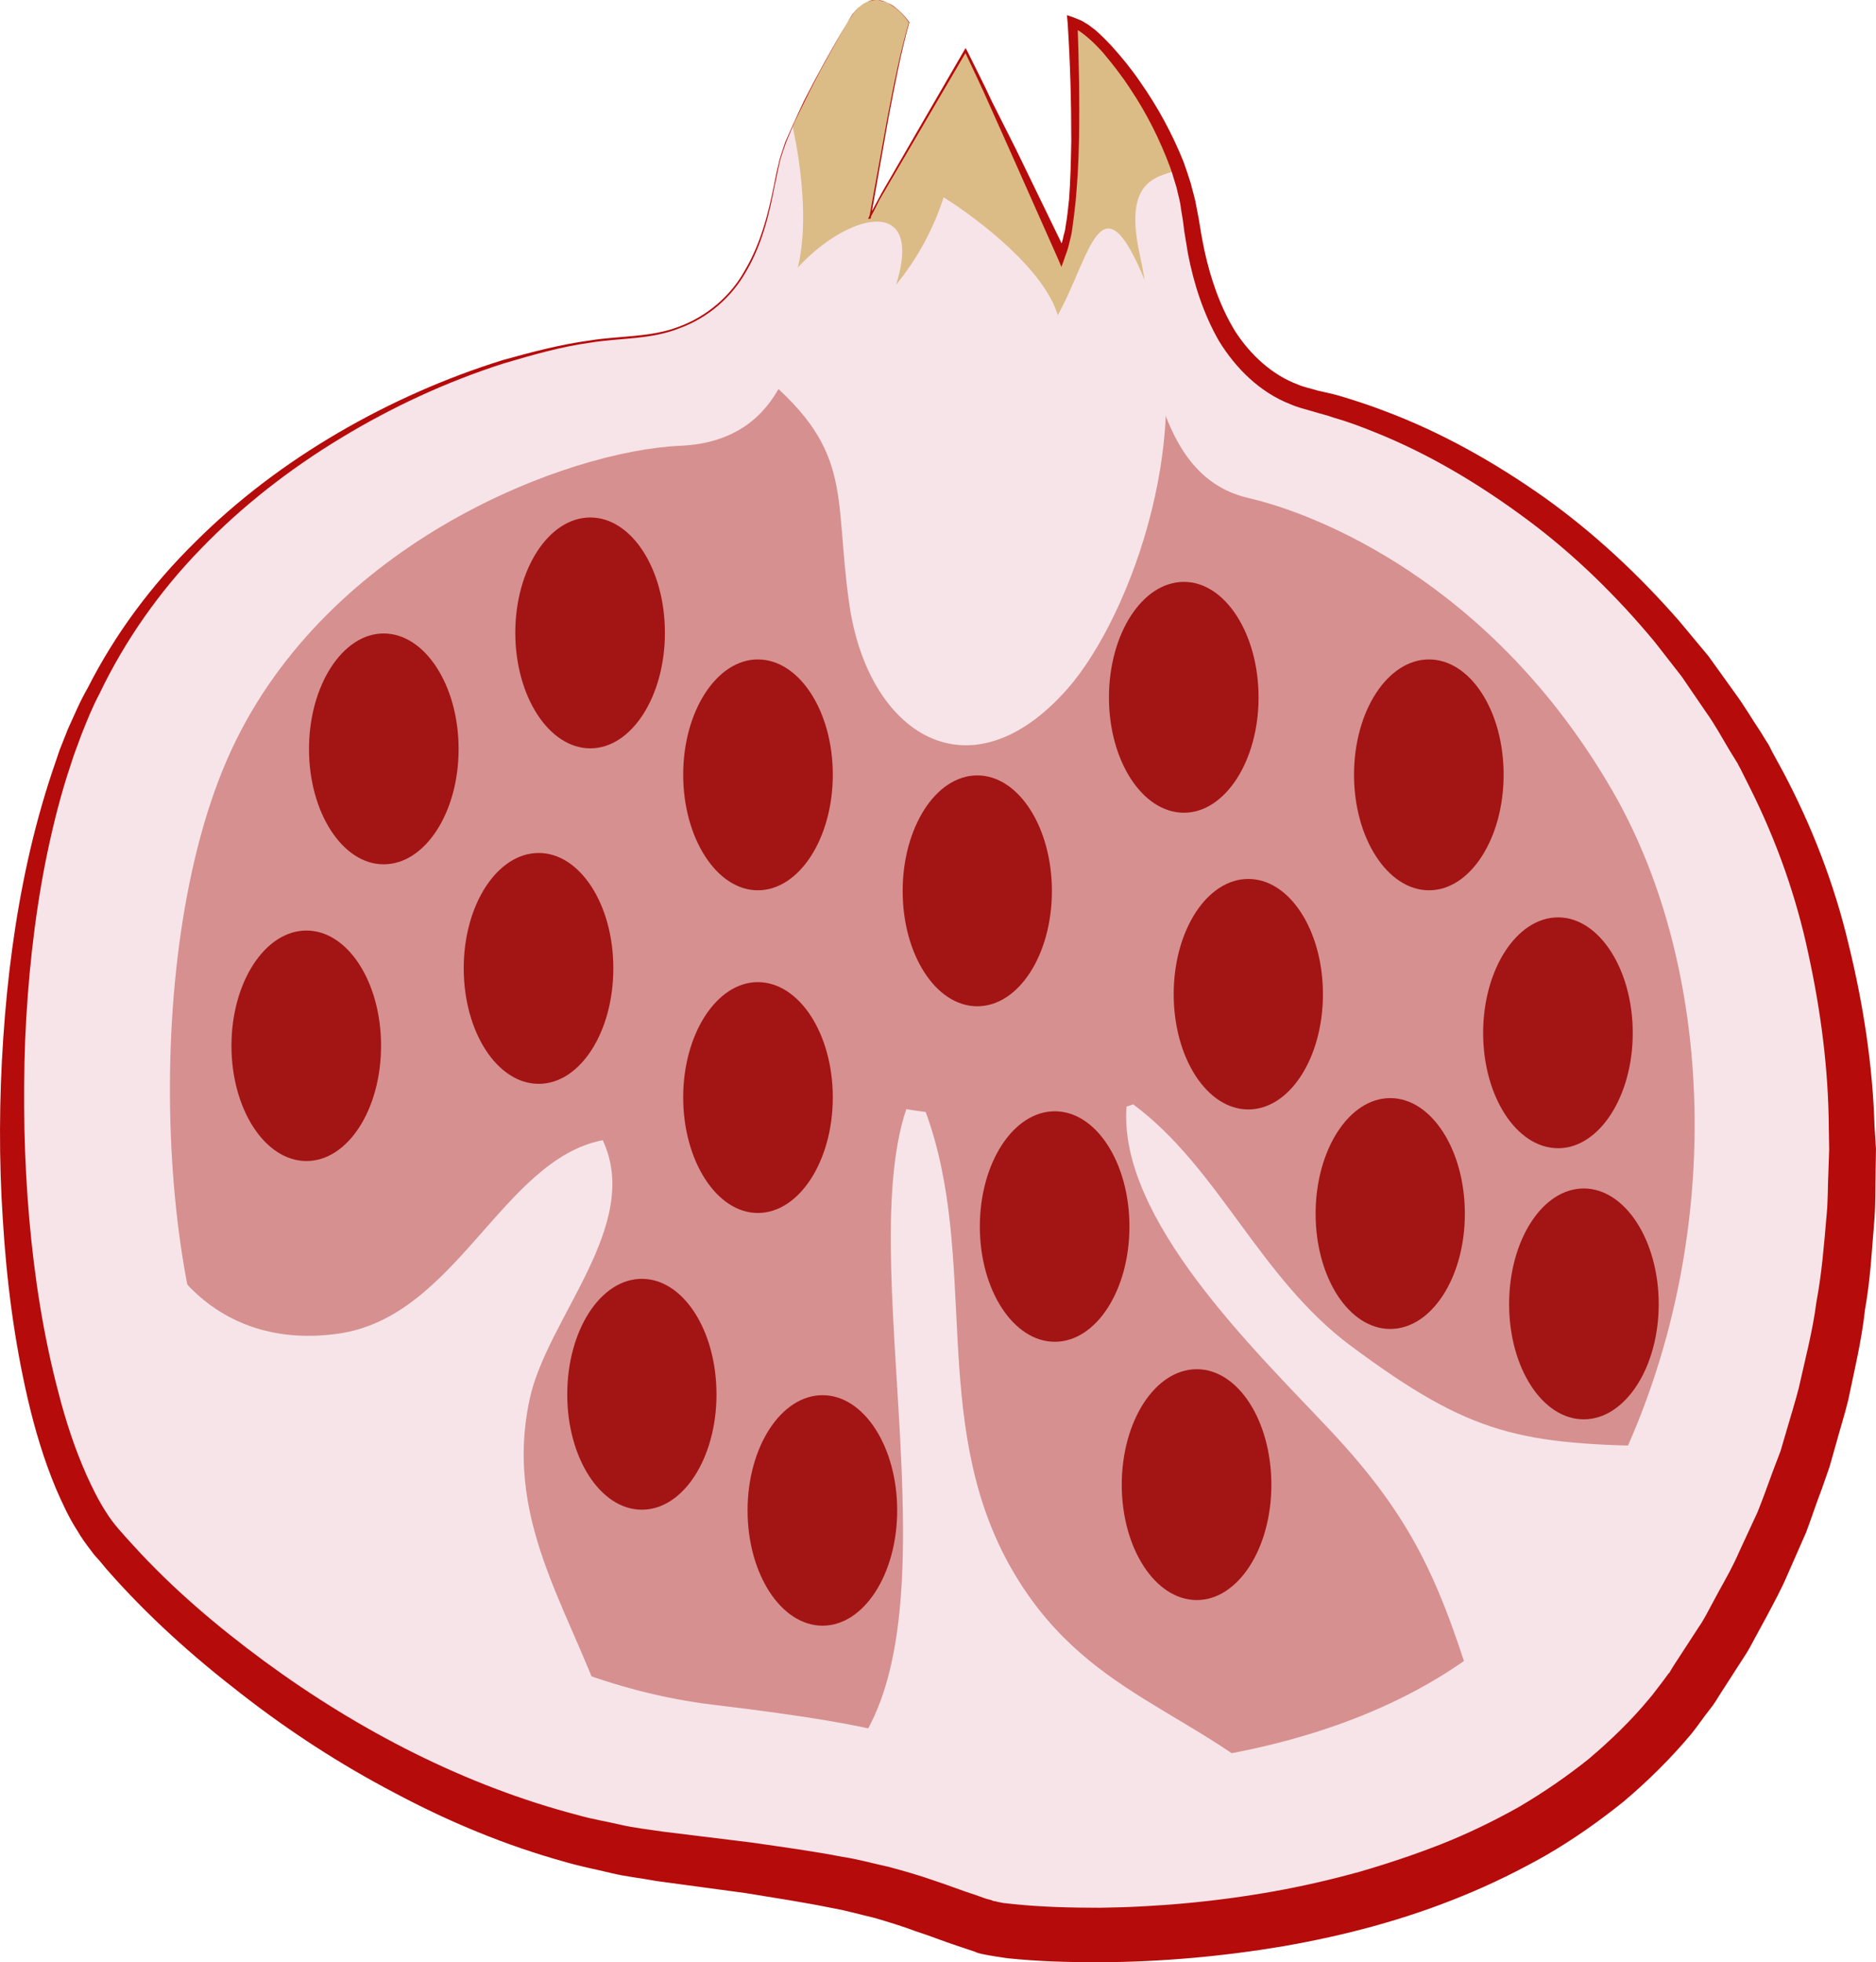 <?xml version="1.0" encoding="UTF-8" standalone="no"?>
<svg
   xmlns:dc="http://purl.org/dc/elements/1.1/"
   xmlns:cc="http://creativecommons.org/ns#"
   xmlns:rdf="http://www.w3.org/1999/02/22-rdf-syntax-ns#"
   xmlns:svg="http://www.w3.org/2000/svg"
   xmlns="http://www.w3.org/2000/svg"
   id="svg58"
   viewBox="0 0 5128.767 5363.444"
   style="clip-rule:evenodd;fill-rule:evenodd;image-rendering:optimizeQuality;shape-rendering:geometricPrecision;text-rendering:geometricPrecision"
   version="1.1"
   height="53.634mm"
   width="51.288mm"
   xml:space="preserve">
 <defs
   id="defs4">
  <style
   id="style2"
   type="text/css">
   <![CDATA[
    .fil4 {fill:#A31414;fill-rule:nonzero}
    .fil3 {fill:#B50B0B;fill-rule:nonzero}
    .fil2 {fill:#D69090;fill-rule:nonzero}
    .fil1 {fill:#DBBC86;fill-rule:nonzero}
    .fil0 {fill:#F7E4E9;fill-rule:nonzero}
   ]]>
  </style>
 </defs>
 <g
   transform="translate(-8131.233,-12244.556)"
   id="Vrstva_x0020_1">
  <path
   style="fill:#f7e4e9;fill-rule:nonzero"
   id="path7"
   d="m 10448,12306 c 0,0 -154,259 -185,375 -31,117 -46,471 -415,486 -370,16 -1161,315 -1481,1004 -319,689 -231,1950 55,2289 287,338 887,785 1533,861 647,77 643,119 871,190 119,38 1391,118 1930,-651 538,-769 569,-1860 169,-2553 -400,-693 -985,-917 -1200,-967 -216,-50 -308,-256 -339,-499 -31,-243 -246,-520 -323,-535 0,0 31,508 -31,646 0,0 -150,-340 -206,-455 l -55,-114 c 0,0 -150,252 -223,382 -23,42 -39,71 -39,76 0,19 62,-381 108,-535 0,0 -92,-138 -169,0 z"
   class="fil0" />
  <path
   style="fill:#dbbc86;fill-rule:nonzero"
   id="path9"
   d="m 11248,12944 c -45,-202 37,-215 106,-235 -71,-202 -228,-391 -291,-403 0,0 31,507 -31,646 0,0 -150,-340 -206,-455 l -55,-114 c 0,0 -150,252 -223,382 -19,35 -33,61 -37,71 9,-46 64,-390 106,-530 0,0 -92,-138 -169,0 0,0 -94,158 -150,283 0,2 65,271 0,432 -66,162 -27,362 0,408 0,0 350,-231 434,-254 0,0 385,285 516,315 0,0 61,-269 0,-546 z"
   class="fil1" />
  <path
   style="fill:#d69090;fill-rule:nonzero"
   id="path11"
   d="m 10389,12930 c 0,0 -29,34 -54,130 -26,97 -39,390 -344,403 -306,13 -962,260 -1227,831 -265,571 -192,1616 46,1896 237,281 734,650 1270,714 535,64 532,98 721,157 98,31 1152,98 1598,-539 446,-638 472,-1541 141,-2115 -332,-575 -816,-760 -995,-801 -178,-41 -237,-215 -280,-414 -24,-112 -100,-235 -163,-248 0,0 -79,226 -130,340 0,0 -125,-282 -171,-376 l -46,-95 c 0,0 -124,208 -184,316 -20,35 -32,60 -32,63 0,16 7,-124 46,-251 0,0 -132,-125 -196,-11 z"
   class="fil2" />
  <path
   style="fill:#f7e4e9;fill-rule:nonzero"
   id="path13"
   d="m 8486,15344 c 13,313 210,596 569,546 324,-45 448,-475 724,-529 109,233 -153,486 -200,709 -75,351 132,600 222,904 -343,25 -745,-336 -977,-577 -242,-252 -228,-549 -338,-853 z"
   class="fil0" />
  <path
   style="fill:#f7e4e9;fill-rule:nonzero"
   id="path15"
   d="m 10386,17106 c 416,-295 69,-1374 223,-1830 1,1 52,8 53,8 146,399 10,840 227,1235 204,369 517,394 786,661 -232,334 -1030,54 -1304,-89 z"
   class="fil0" />
  <path
   style="fill:#f7e4e9;fill-rule:nonzero"
   id="path17"
   d="m 12694,16198 c -406,-5 -538,-28 -870,-275 -250,-186 -361,-487 -595,-660 -1,1 -17,6 -18,6 -23,308 353,668 555,883 238,253 305,428 406,753 260,-35 462,-300 491,-553 z"
   class="fil0" />
  <path
   style="fill:#b50b0b;fill-rule:nonzero"
   id="path19"
   d="m 10448,12306 14,-23 c 7,-7 12,-15 19,-20 l 11,-8 12,-6 c 4,-3 9,-3 13,-4 5,-1 9,0 14,0 4,-1 9,1 13,2 5,1 9,3 13,5 8,3 16,8 23,14 14,11 27,25 37,39 l 1,1 h -1 c -24,86 -40,174 -57,262 l -47,265 -1,8 -2,1 c 2,0 -5,2 -5,0 v -1 c 0,0 1,-1 1,-1 l 2,-2 1,-5 c 3,-5 5,-10 8,-15 l 16,-30 c 10,-19 22,-39 33,-58 l 67,-116 135,-233 3,-5 3,5 c 23,47 47,93 69,141 l 65,129 132,272 h -15 c 4,0 9,-12 12,-25 2,-13 6,-19 7,-32 5,-27 7,-50 10,-77 4,-54 5,-106 6,-160 0,-108 -3,-216 -10,-323 l -2,-20 18,6 17,7 c 6,2 10,5 15,8 10,5 18,13 27,19 16,14 31,29 45,44 28,31 55,64 78,98 48,68 88,142 119,219 7,20 14,40 20,60 5,21 12,42 15,62 l 6,31 5,30 c 3,20 7,39 11,59 17,78 43,154 84,221 42,65 101,119 170,145 15,7 39,12 55,17 21,5 42,9 62,15 40,12 80,25 119,40 156,58 303,141 439,237 136,97 259,212 369,338 l 80,96 74,103 c 25,34 45,69 68,103 l 16,26 c 3,5 5,7 9,15 l 7,14 30,55 c 79,149 140,307 179,471 40,163 66,330 71,497 l 4,63 -1,63 c -1,42 0,84 -3,126 -7,84 -11,167 -26,250 -9,84 -29,166 -46,248 -10,41 -23,81 -34,122 l -17,60 -21,60 c -15,39 -28,79 -43,119 l -51,116 c -16,38 -37,76 -57,114 l -31,57 c -10,19 -20,38 -31,54 l -67,104 -8,13 -4,6 -4,6 -2,3 -20,26 c -13,17 -25,35 -39,52 -56,67 -118,128 -184,184 -67,54 -138,104 -212,147 -74,42 -151,80 -230,112 -158,65 -322,108 -488,137 -166,28 -333,43 -502,44 -84,0 -167,-2 -254,-11 l -33,-5 c -12,-2 -30,-5 -38,-7 l -4,-1 -7,-2 -7,-3 -15,-5 -30,-10 c -40,-13 -79,-29 -117,-41 -37,-14 -74,-25 -111,-36 -39,-9 -76,-20 -116,-27 -78,-16 -158,-28 -237,-41 l -244,-33 c -42,-8 -84,-12 -125,-22 -41,-10 -83,-18 -124,-30 -163,-45 -319,-110 -467,-189 -149,-78 -289,-169 -421,-272 -132,-102 -256,-213 -367,-340 l -20,-24 -10,-11 -5,-6 -6,-8 c -14,-18 -27,-36 -38,-55 -24,-37 -42,-77 -59,-116 -33,-79 -57,-160 -76,-241 -38,-163 -59,-328 -69,-493 -11,-165 -10,-331 1,-495 11,-165 32,-329 68,-491 18,-81 40,-161 66,-239 l 20,-59 23,-58 c 17,-37 33,-76 54,-112 75,-148 175,-282 293,-398 116,-116 249,-216 391,-299 142,-83 293,-150 450,-199 79,-22 158,-43 240,-54 81,-13 165,-8 241,-37 77,-28 143,-84 182,-155 42,-71 63,-151 79,-231 4,-20 8,-41 13,-60 4,-20 12,-39 18,-59 l 25,-56 26,-56 c 37,-73 77,-145 119,-215 z m 0,0 c -41,71 -81,142 -117,216 l -27,55 -24,57 c -6,19 -14,38 -18,58 -5,20 -8,40 -13,60 -15,80 -35,161 -77,233 -40,72 -106,129 -184,157 -77,31 -162,26 -242,39 -81,11 -160,34 -238,57 -156,50 -305,119 -445,204 -139,84 -269,185 -382,302 -114,117 -208,251 -278,397 -19,36 -34,73 -49,111 l -21,57 -19,58 c -24,77 -43,156 -59,236 -31,159 -48,321 -55,484 -6,162 -3,325 11,487 14,161 39,322 80,477 20,78 45,154 77,226 16,35 33,70 54,102 20,32 44,57 73,89 107,118 231,223 360,318 259,190 550,340 857,420 38,11 77,17 115,26 39,9 78,13 117,19 l 244,30 c 82,12 165,23 247,39 41,6 83,18 125,27 41,11 83,23 123,37 40,13 77,28 115,40 l 28,10 15,4 7,3 c 2,0 -5,-2 0,0 h 3 l 8,2 5,1 10,2 28,3 c 76,8 157,10 236,10 160,-2 320,-17 477,-45 78,-14 156,-32 232,-53 76,-22 151,-47 225,-76 73,-29 143,-63 211,-101 68,-40 132,-84 192,-132 59,-50 115,-104 164,-163 13,-15 24,-31 36,-46 l 17,-23 2,-3 c -2,4 1,0 1,0 l 4,-7 8,-13 67,-103 c 12,-17 21,-34 30,-51 l 28,-52 c 19,-34 38,-68 54,-105 l 50,-108 c 15,-37 28,-74 42,-112 l 21,-55 17,-58 c 11,-38 23,-76 33,-115 17,-77 38,-155 48,-234 15,-79 21,-158 28,-238 4,-40 3,-80 5,-120 l 2,-60 -1,-60 c -1,-160 -22,-319 -56,-475 -33,-156 -87,-308 -158,-450 l -27,-54 -7,-13 c 0,-2 -5,-8 -7,-12 l -16,-26 c -21,-35 -41,-72 -64,-104 l -67,-98 -74,-95 c -103,-124 -218,-237 -347,-333 -129,-96 -268,-180 -418,-240 -37,-15 -74,-29 -113,-40 -19,-7 -38,-11 -57,-17 -23,-7 -39,-10 -62,-20 -84,-33 -149,-99 -194,-172 -43,-75 -69,-157 -85,-239 -3,-20 -7,-41 -10,-61 l -4,-31 -5,-30 c -2,-21 -8,-39 -12,-58 -6,-19 -11,-38 -18,-57 -28,-75 -64,-147 -109,-214 -22,-34 -47,-66 -73,-97 -13,-15 -27,-29 -42,-42 -14,-12 -31,-25 -45,-29 l 16,-14 c 4,109 6,217 4,326 -1,54 -4,108 -9,163 -3,27 -6,54 -10,81 -2,14 -6,27 -9,40 -3,14 -9,27 -13,40 l -7,19 -8,-19 -127,-286 -64,-143 c -21,-48 -44,-95 -66,-142 h 6 l -136,232 -68,116 c -11,19 -23,39 -34,58 l -15,30 c -3,5 -5,10 -8,15 l -1,3 -4,2 c 0,1 -3,0 -3,1 v 0 c 0,-2 -3,0 0,-1 h 1 l 3,-8 48,-264 c 17,-88 34,-176 59,-262 v 0 c -10,-15 -22,-28 -36,-39 -8,-6 -15,-11 -23,-15 -5,-2 -9,-4 -13,-4 -4,-1 -9,-3 -13,-3 -5,0 -9,-1 -14,1 -4,1 -9,1 -13,3 l -12,6 -11,8 c -7,6 -12,13 -18,20 z"
   class="fil3" />
  <path
   style="fill:#f7e4e9;fill-rule:nonzero"
   id="path21"
   d="m 10194,13252 c 276,220 215,334 259,643 51,357 329,535 596,233 177,-201 368,-734 214,-1112 -123,-303 -151,-68 -240,90 -36,-122 -211,-259 -312,-322 -28,87 -71,166 -130,239 114,-363 -387,-85 -379,206 z"
   class="fil0" />
  <path
   style="fill:#a31414;fill-rule:nonzero"
   id="path23"
   d="m 9385,14292 c 0,174 -92,315 -205,315 -112,0 -204,-141 -204,-315 0,-174 92,-316 204,-316 113,0 205,142 205,316 z"
   class="fil4" />
  <path
   style="fill:#a31414;fill-rule:nonzero"
   id="path25"
   d="m 9949,13974 c 0,174 -91,316 -204,316 -113,0 -205,-142 -205,-316 0,-174 92,-315 205,-315 113,0 204,141 204,315 z"
   class="fil4" />
  <path
   style="fill:#a31414;fill-rule:nonzero"
   id="path27"
   d="m 9173,15103 c 0,174 -91,315 -204,315 -113,0 -205,-141 -205,-315 0,-174 92,-315 205,-315 113,0 204,141 204,315 z"
   class="fil4" />
  <path
   style="fill:#a31414;fill-rule:nonzero"
   id="path29"
   d="m 9808,14891 c 0,175 -91,316 -204,316 -113,0 -205,-141 -205,-316 0,-174 92,-315 205,-315 113,0 204,141 204,315 z"
   class="fil4" />
  <path
   style="fill:#a31414;fill-rule:nonzero"
   id="path31"
   d="m 10408,14362 c 0,174 -92,316 -205,316 -112,0 -204,-142 -204,-316 0,-174 92,-315 204,-315 113,0 205,141 205,315 z"
   class="fil4" />
  <path
   style="fill:#a31414;fill-rule:nonzero"
   id="path33"
   d="m 10408,15244 c 0,174 -92,316 -205,316 -112,0 -204,-142 -204,-316 0,-174 92,-315 204,-315 113,0 205,141 205,315 z"
   class="fil4" />
  <path
   style="fill:#a31414;fill-rule:nonzero"
   id="path35"
   d="m 11007,14680 c 0,174 -91,315 -204,315 -113,0 -204,-141 -204,-315 0,-174 91,-316 204,-316 113,0 204,142 204,316 z"
   class="fil4" />
  <path
   style="fill:#a31414;fill-rule:nonzero"
   id="path37"
   d="m 11219,15597 c 0,174 -91,315 -204,315 -113,0 -205,-141 -205,-315 0,-174 92,-315 205,-315 113,0 204,141 204,315 z"
   class="fil4" />
  <path
   style="fill:#a31414;fill-rule:nonzero"
   id="path39"
   d="m 11607,16303 c 0,174 -91,315 -204,315 -113,0 -205,-141 -205,-315 0,-175 92,-316 205,-316 113,0 204,141 204,316 z"
   class="fil4" />
  <path
   style="fill:#a31414;fill-rule:nonzero"
   id="path41"
   d="m 10090,16056 c 0,174 -91,315 -204,315 -113,0 -204,-141 -204,-315 0,-175 91,-316 204,-316 113,0 204,141 204,316 z"
   class="fil4" />
  <path
   style="fill:#a31414;fill-rule:nonzero"
   id="path43"
   d="m 10584,16373 c 0,174 -91,315 -204,315 -113,0 -205,-141 -205,-315 0,-174 92,-315 205,-315 113,0 204,141 204,315 z"
   class="fil4" />
  <path
   style="fill:#a31414;fill-rule:nonzero"
   id="path45"
   d="m 11572,14151 c 0,174 -92,315 -204,315 -113,0 -205,-141 -205,-315 0,-175 92,-316 205,-316 112,0 204,141 204,316 z"
   class="fil4" />
  <path
   style="fill:#a31414;fill-rule:nonzero"
   id="path47"
   d="m 12242,14362 c 0,174 -91,316 -204,316 -113,0 -205,-142 -205,-316 0,-174 92,-315 205,-315 113,0 204,141 204,315 z"
   class="fil4" />
  <path
   style="fill:#a31414;fill-rule:nonzero"
   id="path49"
   d="m 11748,14962 c 0,174 -91,315 -204,315 -113,0 -204,-141 -204,-315 0,-174 91,-315 204,-315 113,0 204,141 204,315 z"
   class="fil4" />
  <path
   style="fill:#a31414;fill-rule:nonzero"
   id="path51"
   d="m 12595,15068 c 0,174 -92,315 -204,315 -113,0 -205,-141 -205,-315 0,-174 92,-316 205,-316 112,0 204,142 204,316 z"
   class="fil4" />
  <path
   style="fill:#a31414;fill-rule:nonzero"
   id="path53"
   d="m 12136,15562 c 0,174 -91,315 -204,315 -113,0 -204,-141 -204,-315 0,-174 91,-316 204,-316 113,0 204,142 204,316 z"
   class="fil4" />
  <path
   style="fill:#a31414;fill-rule:nonzero"
   id="path55"
   d="m 12666,15809 c 0,174 -92,315 -205,315 -113,0 -204,-141 -204,-315 0,-174 91,-316 204,-316 113,0 205,142 205,316 z"
   class="fil4" />
 </g>
</svg>